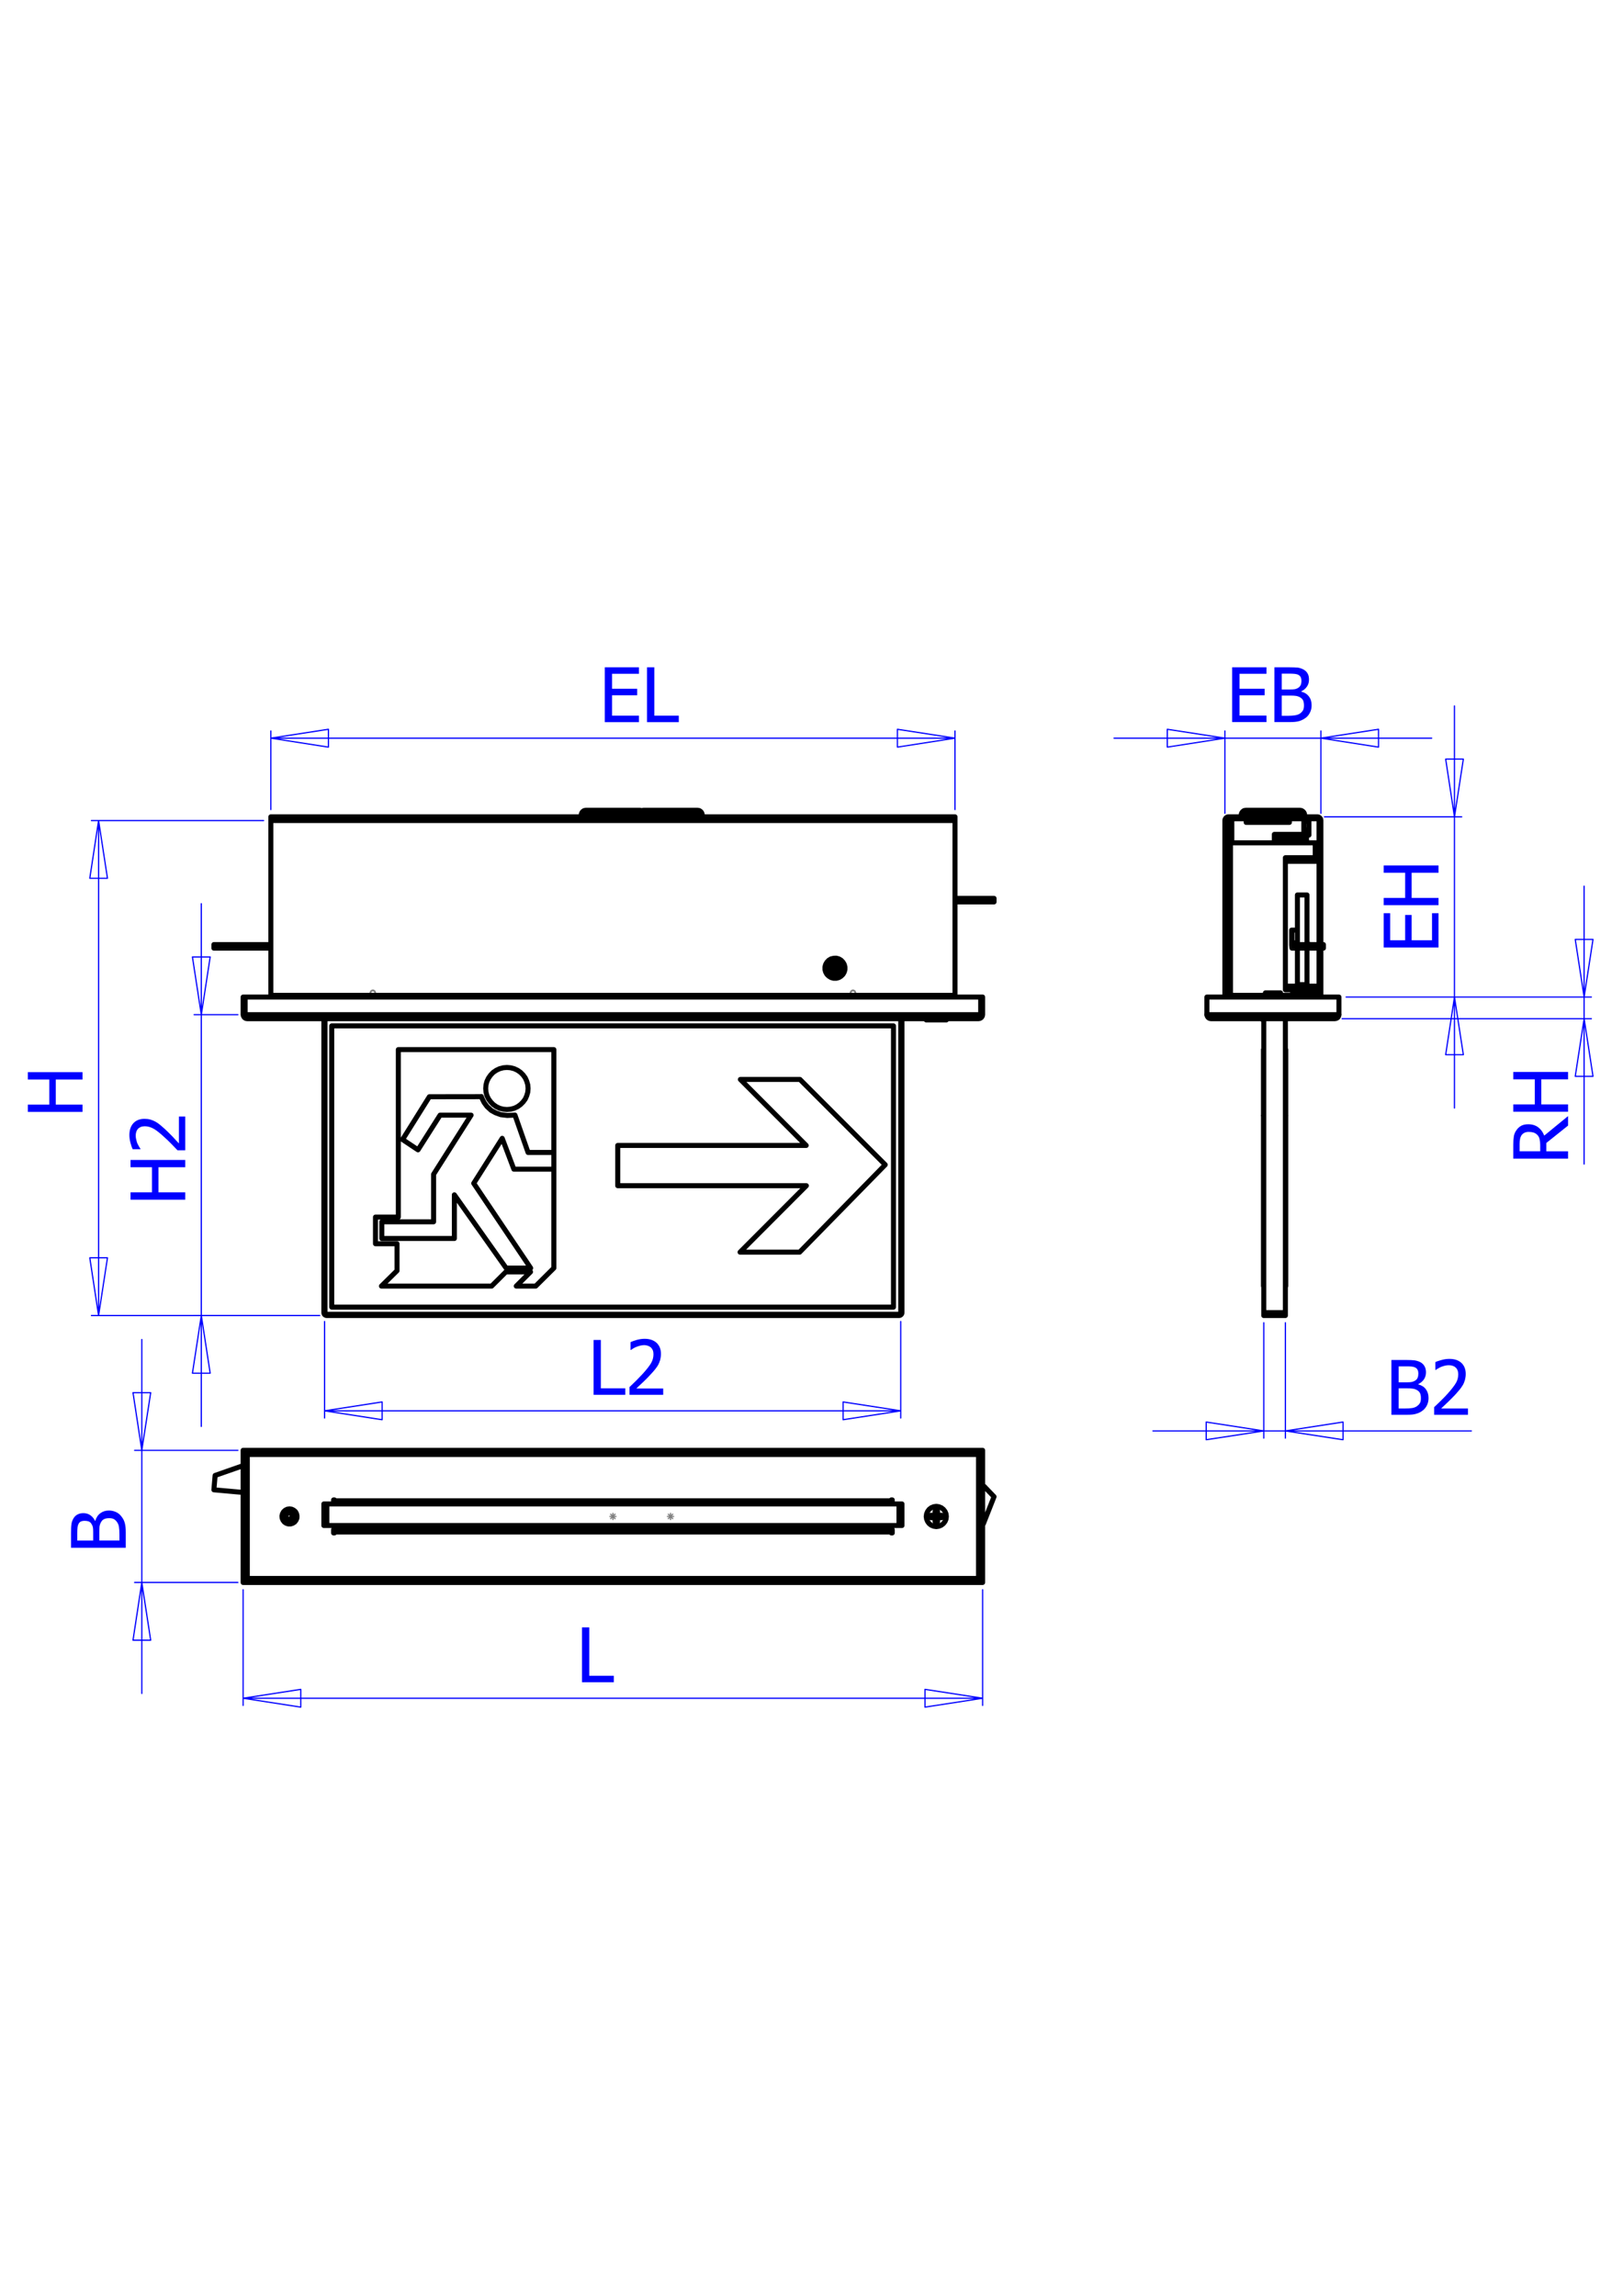 <?xml version="1.0" encoding="utf-8"?>
<!-- Generator: Adobe Illustrator 15.1.0, SVG Export Plug-In . SVG Version: 6.00 Build 0)  -->
<!DOCTYPE svg PUBLIC "-//W3C//DTD SVG 1.0//EN" "http://www.w3.org/TR/2001/REC-SVG-20010904/DTD/svg10.dtd">
<svg version="1.0"
	 id="svg2" xmlns:x="http://ns.adobe.com/Extensibility/1.0/" xmlns:i="http://ns.adobe.com/AdobeIllustrator/10.0/" xmlns:graph="http://ns.adobe.com/Graphs/1.0/" xmlns:dc="http://purl.org/dc/elements/1.1/" xmlns:cc="http://creativecommons.org/ns#" xmlns:rdf="http://www.w3.org/1999/02/22-rdf-syntax-ns#" xmlns:svg="http://www.w3.org/2000/svg"
	 xmlns="http://www.w3.org/2000/svg" xmlns:xlink="http://www.w3.org/1999/xlink" xmlns:a="http://ns.adobe.com/AdobeSVGViewerExtensions/3.0/"
	 x="0px" y="0px" width="595.275px" height="841.891px" viewBox="0 0 595.275 841.891" enable-background="new 0 0 595.275 841.891"
	 xml:space="preserve">
<g>
	<polygon fill="#0000FF" points="234.356,264.822 221.816,264.822 221.816,244.7 234.356,244.7 234.356,247.081 224.477,247.081 
		224.477,252.578 233.705,252.578 233.705,254.959 224.477,254.959 224.477,262.441 234.356,262.441 	"/>
	<polygon fill="#0000FF" points="248.962,262.441 248.962,264.822 237.3,264.822 237.3,244.7 239.989,244.7 239.989,262.441 	"/>
	<polygon fill="#0000FF" points="10.203,393.174 30.272,393.174 30.272,395.866 20.45,395.866 20.45,405.076 30.272,405.076 
		30.272,407.74 10.203,407.74 10.203,405.076 18.072,405.076 18.072,395.866 10.203,395.866 	"/>
	<polygon fill="#0000FF" points="47.878,425.368 67.947,425.368 67.947,428.031 58.125,428.031 58.125,437.242 67.947,437.242 
		67.947,439.934 47.878,439.934 47.878,437.242 55.747,437.242 55.747,428.031 47.878,428.031 	"/>
	<path fill="#0000FF" d="M67.947,409.441v12.385h-2.831c-0.849-0.879-1.67-1.729-2.435-2.523c-0.764-0.793-1.585-1.559-2.434-2.324
		c-1.642-1.53-3-2.579-3.991-3.118c-1.047-0.567-2.066-0.85-3.142-0.85c-0.566,0-1.075,0.085-1.5,0.255
		c-0.424,0.199-0.764,0.425-1.047,0.708c-0.255,0.34-0.481,0.708-0.594,1.134c-0.142,0.397-0.198,0.85-0.198,1.332
		s0.057,0.992,0.198,1.445c0.085,0.51,0.255,0.992,0.424,1.445c0.17,0.369,0.368,0.737,0.566,1.077
		c0.198,0.368,0.396,0.624,0.566,0.878v0.142H48.67c-0.283-0.567-0.566-1.332-0.821-2.352c-0.255-0.992-0.396-1.927-0.396-2.806
		c0-1.899,0.51-3.344,1.472-4.393c1.019-1.077,2.349-1.587,4.048-1.587c0.792,0,1.5,0.085,2.151,0.255
		c0.68,0.199,1.302,0.454,1.868,0.766c0.566,0.312,1.161,0.708,1.727,1.19c0.594,0.482,1.132,0.992,1.698,1.474
		c0.934,0.851,1.868,1.814,2.887,2.834c0.962,1.077,1.727,1.871,2.321,2.494v-9.862H67.947L67.947,409.441z"/>
	<polygon fill="#0000FF" points="229.346,509.113 229.346,511.493 217.712,511.493 217.712,491.372 220.373,491.372 
		220.373,509.113 	"/>
	<path fill="#0000FF" d="M243.244,511.493h-12.37v-2.834c0.877-0.878,1.727-1.672,2.519-2.438c0.792-0.793,1.557-1.587,2.321-2.408
		c1.528-1.7,2.576-3.032,3.142-4.053c0.566-1.021,0.821-2.069,0.821-3.146c0-0.567-0.085-1.049-0.254-1.474
		c-0.17-0.397-0.425-0.766-0.736-1.049c-0.311-0.255-0.679-0.482-1.104-0.596c-0.396-0.142-0.85-0.227-1.331-0.227
		c-0.481,0-0.962,0.085-1.472,0.198c-0.481,0.113-0.962,0.284-1.387,0.454c-0.396,0.142-0.764,0.34-1.104,0.538
		c-0.339,0.255-0.651,0.396-0.849,0.566h-0.17v-2.862c0.566-0.255,1.359-0.538,2.321-0.821c1.019-0.255,1.925-0.396,2.831-0.396
		c1.868,0,3.34,0.51,4.416,1.502c1.047,0.991,1.585,2.323,1.585,4.053c0,0.765-0.113,1.502-0.283,2.182
		c-0.198,0.652-0.425,1.247-0.736,1.842c-0.34,0.567-0.736,1.162-1.217,1.729c-0.481,0.566-0.962,1.161-1.5,1.7
		c-0.821,0.936-1.783,1.87-2.802,2.862c-1.047,0.964-1.896,1.757-2.491,2.353h9.851V511.493L243.244,511.493z"/>
	<polygon fill="#0000FF" points="464.51,264.793 451.914,264.793 451.914,244.7 464.51,244.7 464.51,247.081 454.631,247.081 
		454.631,252.578 463.83,252.578 463.83,254.959 454.631,254.959 454.631,262.412 464.51,262.412 	"/>
	<path fill="#0000FF" d="M481.068,258.615c0,1.02-0.198,1.899-0.595,2.664c-0.367,0.765-0.849,1.389-1.5,1.898
		c-0.764,0.567-1.585,0.992-2.434,1.247c-0.878,0.255-1.981,0.369-3.341,0.369h-5.774V244.7h5.351c1.415,0,2.49,0.057,3.227,0.113
		c0.707,0.113,1.387,0.34,2.038,0.68c0.735,0.397,1.245,0.878,1.585,1.53c0.34,0.595,0.481,1.332,0.481,2.182
		c0,0.964-0.227,1.814-0.736,2.551s-1.188,1.332-2.095,1.757v0.113c1.218,0.312,2.151,0.907,2.803,1.785
		C480.729,256.234,481.068,257.34,481.068,258.615L481.068,258.615z M477.332,249.603c0-0.482-0.085-0.878-0.255-1.247
		c-0.17-0.34-0.424-0.624-0.764-0.822c-0.425-0.255-0.935-0.368-1.444-0.425c-0.537-0.057-1.245-0.085-2.207-0.085h-2.548v5.81
		h3.028c0.85,0,1.444-0.028,1.84-0.113c0.396-0.085,0.793-0.255,1.218-0.51c0.396-0.284,0.679-0.624,0.877-1.049
		C477.247,250.737,477.332,250.255,477.332,249.603L477.332,249.603z M478.267,258.7c0-0.737-0.113-1.36-0.312-1.842
		c-0.227-0.481-0.68-0.907-1.302-1.247c-0.425-0.199-0.906-0.369-1.388-0.425c-0.509-0.085-1.188-0.113-2.123-0.113h-3.028v7.425
		h2.151c1.188,0,2.095-0.085,2.773-0.199c0.651-0.113,1.274-0.312,1.783-0.652c0.481-0.368,0.85-0.765,1.104-1.19
		C478.153,260.004,478.267,259.408,478.267,258.7L478.267,258.7z"/>
	<polygon fill="#0000FF" points="527.604,334.878 527.604,347.461 507.506,347.461 507.506,334.878 509.884,334.878 
		509.884,344.797 515.375,344.797 515.375,335.53 517.753,335.53 517.753,344.797 525.226,344.797 525.226,334.878 	"/>
	<polygon fill="#0000FF" points="507.506,317.364 527.604,317.364 527.604,320.056 517.753,320.056 517.753,329.267 
		527.604,329.267 527.604,331.93 507.506,331.93 507.506,329.267 515.375,329.267 515.375,320.056 507.506,320.056 	"/>
	<path fill="#0000FF" d="M575.128,409.271v3.486l-7.981,6.376v3.06h7.981v2.693h-20.097v-5.215c0-1.134,0.085-2.126,0.198-2.891
		c0.113-0.793,0.396-1.53,0.877-2.21c0.453-0.708,1.048-1.275,1.756-1.7c0.707-0.397,1.585-0.595,2.632-0.595
		c1.472,0,2.689,0.369,3.708,1.134c0.963,0.737,1.698,1.757,2.18,3.032L575.128,409.271L575.128,409.271z M560.721,415.08
		c-0.595,0-1.132,0.085-1.585,0.312c-0.425,0.199-0.793,0.51-1.104,0.936c-0.227,0.368-0.425,0.822-0.51,1.332
		c-0.113,0.51-0.17,1.133-0.17,1.87v2.664h7.558v-2.352c0-0.793-0.085-1.474-0.227-2.069c-0.113-0.624-0.396-1.134-0.793-1.559
		c-0.396-0.397-0.82-0.708-1.358-0.879C561.994,415.165,561.4,415.08,560.721,415.08L560.721,415.08z"/>
	<polygon fill="#0000FF" points="555.031,393.089 575.128,393.089 575.128,395.809 565.307,395.809 565.307,404.991 
		575.128,404.991 575.128,407.683 555.031,407.683 555.031,404.991 562.929,404.991 562.929,395.809 555.031,395.809 	"/>
	<path fill="#0000FF" d="M523.952,512.655c0,1.021-0.198,1.87-0.566,2.636c-0.368,0.765-0.878,1.417-1.528,1.927
		c-0.736,0.567-1.558,0.992-2.435,1.219c-0.85,0.283-1.981,0.368-3.34,0.368h-5.746v-20.093h5.293c1.472,0,2.52,0.057,3.227,0.142
		c0.708,0.113,1.415,0.312,2.066,0.652c0.736,0.396,1.245,0.906,1.585,1.559c0.34,0.595,0.51,1.332,0.51,2.182
		c0,0.964-0.255,1.786-0.736,2.551c-0.509,0.737-1.188,1.332-2.095,1.757v0.114c1.189,0.312,2.123,0.878,2.774,1.757
		C523.612,510.302,523.952,511.351,523.952,512.655L523.952,512.655z M520.216,503.643c0-0.482-0.086-0.907-0.255-1.247
		c-0.142-0.34-0.396-0.624-0.765-0.851c-0.425-0.227-0.906-0.368-1.443-0.425c-0.538-0.057-1.274-0.057-2.18-0.057h-2.576v5.838
		h3.029c0.849,0,1.472-0.057,1.868-0.142c0.396-0.113,0.792-0.255,1.217-0.539c0.396-0.255,0.68-0.595,0.85-1.02
		C520.13,504.776,520.216,504.266,520.216,503.643L520.216,503.643z M521.149,512.74c0-0.736-0.085-1.36-0.312-1.842
		c-0.227-0.482-0.651-0.907-1.302-1.247c-0.425-0.227-0.878-0.368-1.387-0.425c-0.51-0.085-1.218-0.113-2.123-0.113h-3.029v7.396
		h2.18c1.16,0,2.066-0.057,2.774-0.17c0.65-0.113,1.245-0.313,1.755-0.681s0.877-0.765,1.104-1.19
		C521.064,514.044,521.149,513.449,521.149,512.74L521.149,512.74z"/>
	<path fill="#0000FF" d="M538.416,518.804h-12.398v-2.806c0.906-0.85,1.755-1.644,2.548-2.437c0.793-0.766,1.557-1.559,2.321-2.409
		c1.528-1.7,2.548-3.032,3.142-4.053c0.566-0.992,0.821-2.068,0.821-3.146c0-0.539-0.085-1.021-0.255-1.445
		c-0.17-0.453-0.425-0.794-0.736-1.049c-0.312-0.312-0.679-0.481-1.104-0.623c-0.396-0.142-0.85-0.199-1.33-0.199
		c-0.481,0-0.963,0.029-1.473,0.171c-0.48,0.142-0.962,0.255-1.415,0.453c-0.368,0.17-0.736,0.34-1.075,0.566
		c-0.368,0.198-0.651,0.397-0.85,0.539h-0.17v-2.862c0.566-0.284,1.358-0.539,2.321-0.794c1.019-0.283,1.925-0.396,2.83-0.396
		c1.868,0,3.341,0.481,4.416,1.474c1.048,0.992,1.585,2.353,1.585,4.024c0,0.793-0.113,1.53-0.283,2.21
		c-0.197,0.652-0.424,1.275-0.735,1.814c-0.368,0.623-0.765,1.189-1.218,1.757c-0.48,0.566-0.962,1.134-1.5,1.729
		c-0.82,0.879-1.783,1.842-2.802,2.834c-1.048,0.992-1.896,1.785-2.491,2.353h9.851V518.804L538.416,518.804z"/>
	<path fill="#0000FF" d="M39.952,553.918c0.991,0,1.896,0.228,2.661,0.596c0.764,0.368,1.415,0.879,1.868,1.53
		c0.623,0.737,1.047,1.559,1.273,2.409c0.255,0.878,0.368,1.983,0.368,3.344v5.781H26.054v-5.356c0-1.417,0.028-2.465,0.142-3.202
		c0.057-0.708,0.312-1.389,0.651-2.04c0.396-0.737,0.906-1.247,1.529-1.587c0.623-0.341,1.358-0.511,2.208-0.511
		c0.934,0,1.783,0.227,2.52,0.737c0.736,0.51,1.33,1.19,1.755,2.097h0.085c0.368-1.19,0.934-2.125,1.812-2.777
		C37.603,554.287,38.679,553.918,39.952,553.918L39.952,553.918z M30.979,557.687c-0.481,0-0.906,0.085-1.246,0.227
		c-0.368,0.17-0.651,0.426-0.849,0.766c-0.255,0.453-0.396,0.936-0.453,1.474c-0.057,0.51-0.085,1.247-0.085,2.182v2.579h5.831
		v-3.061c0-0.85-0.028-1.445-0.113-1.842s-0.255-0.794-0.538-1.219c-0.227-0.396-0.566-0.681-0.991-0.879
		C32.112,557.772,31.574,557.687,30.979,557.687L30.979,557.687z M40.065,556.723c-0.764,0-1.387,0.114-1.868,0.341
		c-0.509,0.198-0.906,0.651-1.245,1.304c-0.227,0.425-0.368,0.878-0.453,1.389c-0.028,0.481-0.057,1.189-0.057,2.097v3.061h7.359
		v-2.182c0-1.162-0.057-2.098-0.17-2.777c-0.084-0.652-0.339-1.275-0.679-1.757c-0.339-0.511-0.736-0.879-1.189-1.134
		C41.339,556.838,40.773,556.723,40.065,556.723L40.065,556.723z"/>
	<polygon fill="#0000FF" points="225.128,614.51 225.128,616.889 213.466,616.889 213.466,596.768 216.127,596.768 216.127,614.51 	
		"/>
	<path fill="none" stroke="#808080" stroke-width="0.453" stroke-miterlimit="282" d="M244.999,555.136l1.868,1.899
		 M244.999,557.036l1.868-1.899 M245.933,557.432v-2.664 M247.263,556.1h-2.661 M223.854,555.136l1.868,1.899 M223.854,557.036
		l1.868-1.899 M224.817,557.432v-2.664 M226.119,556.1h-2.633"/>
	<path fill="none" stroke="#808080" stroke-width="0.652" stroke-miterlimit="282" d="M137.579,363.842l-0.085-0.227l-0.142-0.142
		l-0.169-0.142l-0.198-0.113l-0.227-0.028l-0.198,0.028l-0.226,0.085l-0.17,0.142l-0.142,0.142l-0.113,0.227l-0.028,0.198v0.227
		l0.057,0.199l0.142,0.198l0.142,0.142l0.198,0.113l0.198,0.057h0.227l0.198-0.057l0.198-0.113l0.169-0.142l0.113-0.17l0.085-0.198
		v-0.227L137.579,363.842L137.579,363.842z M312.026,363.842l0.085-0.227l0.142-0.142l0.17-0.142l0.198-0.113l0.227-0.028
		l0.198,0.028l0.198,0.085l0.198,0.142l0.142,0.142l0.085,0.227l0.057,0.198v0.227l-0.085,0.199l-0.113,0.198l-0.142,0.142
		l-0.198,0.113l-0.198,0.057h-0.227l-0.227-0.057l-0.198-0.113l-0.142-0.142l-0.142-0.17l-0.057-0.198l-0.028-0.227L312.026,363.842
		L312.026,363.842z"/>
	
		<path fill="none" stroke="#0000FF" stroke-width="0.453" stroke-linecap="round" stroke-linejoin="round" stroke-miterlimit="282" d="
		M119.039,484.598v35.396 M330.369,484.598v35.396 M119.039,517.359h211.331 M119.039,517.359l21.116-3.259 M140.154,514.1v6.519
		 M140.154,520.619l-21.116-3.26 M330.369,517.359l-21.145,3.26 M309.225,520.619V514.1 M309.225,514.1l21.145,3.259"/>
	
		<path fill="none" stroke="#0000FF" stroke-width="0.453" stroke-linecap="round" stroke-linejoin="round" stroke-miterlimit="282" d="
		M89.176,582.967v42.425 M360.401,582.967v42.425 M89.176,622.757h271.226 M89.176,622.757l21.145-3.26 M110.32,619.497v6.519
		 M110.32,626.015l-21.145-3.259 M360.401,622.757l-21.145,3.259 M339.257,626.015v-6.519 M339.257,619.497l21.145,3.26"/>
	
		<path fill="none" stroke="#0000FF" stroke-width="0.453" stroke-linecap="round" stroke-linejoin="round" stroke-miterlimit="282" d="
		M87.251,372.089H71.202 M117.227,482.416H71.202 M73.834,372.089v-40.696 M73.834,372.089v110.327 M73.834,482.416v40.668
		 M73.834,372.089l-3.255-21.17 M70.579,350.919h6.51 M77.089,350.919l-3.255,21.17 M73.834,482.416l3.255,21.143 M77.089,503.558
		h-6.51 M70.579,503.558l3.255-21.143"/>
	
		<path fill="none" stroke="#0000FF" stroke-width="0.453" stroke-linecap="round" stroke-linejoin="round" stroke-miterlimit="282" d="
		M96.677,300.898h-63.15 M117.227,482.416h-83.7 M36.159,300.898v181.518 M36.159,300.898l3.255,21.17 M39.415,322.068h-6.482
		 M32.933,322.068l3.227-21.17 M36.159,482.416l-3.227-21.17 M32.933,461.246h6.482 M39.415,461.246l-3.255,21.17 M485.768,299.538
		h50.355 M493.721,365.627h42.402 M533.462,299.538V258.87 M533.462,299.538v66.089 M533.462,365.627v40.696 M533.462,299.538
		l-3.227-21.17 M530.235,278.368h6.482 M536.718,278.368l-3.256,21.17 M533.462,365.627l3.256,21.142 M536.718,386.769h-6.482
		 M530.235,386.769l3.227-21.142 M493.721,365.627h89.956 M492.249,373.562h91.428 M581.016,365.627v-40.668 M581.016,365.627v7.936
		 M581.016,373.562v53.308 M581.016,365.627l-3.255-21.142 M577.761,344.485h6.511 M584.271,344.485l-3.256,21.142 M581.016,373.562
		l3.256,21.142 M584.271,394.704h-6.511 M577.761,394.704l3.255-21.142 M87.251,531.842H49.378 M87.251,580.302H49.378
		 M52.011,531.842v-40.64 M52.011,531.842v48.461 M52.011,580.302v40.696 M52.011,531.842L48.784,510.7 M48.784,510.7h6.482
		 M55.266,510.7l-3.255,21.142 M52.011,580.302l3.255,21.17 M55.266,601.472h-6.482 M48.784,601.472l3.227-21.17"/>
	
		<path fill="none" stroke="#0000FF" stroke-width="0.453" stroke-linecap="round" stroke-linejoin="round" stroke-miterlimit="282" d="
		M99.338,296.874v-28.822 M350.268,296.874v-28.822 M99.338,270.688h250.93 M99.338,270.688l21.116-3.259 M120.454,267.428v6.547
		 M120.454,273.975l-21.116-3.288 M350.268,270.688l-21.116,3.288 M329.151,273.975v-6.547 M329.151,267.428l21.116,3.259
		 M449.253,298.262v-30.21 M484.465,298.262v-30.21 M449.253,270.688h-40.647 M449.253,270.688h35.212 M484.465,270.688h40.647
		 M449.253,270.688l-21.116,3.288 M428.137,273.975v-6.547 M428.137,267.428l21.116,3.259 M484.465,270.688l21.145-3.259
		 M505.609,267.428v6.547 M505.609,273.975l-21.145-3.288"/>
	
		<path fill="none" stroke="#0000FF" stroke-width="0.453" stroke-linecap="round" stroke-linejoin="round" stroke-miterlimit="282" d="
		M463.519,485.052v42.313 M471.444,485.052v42.313 M463.519,524.728h-40.646 M463.519,524.728h7.926 M471.444,524.728h68.217
		 M463.519,524.728l-21.115,3.23 M442.403,527.959v-6.49 M442.403,521.469l21.115,3.26 M471.444,524.728l21.145-3.26
		 M492.589,521.469v6.49 M492.589,527.959l-21.145-3.23"/>
	
		<path fill="none" stroke="#000000" stroke-width="1.842" stroke-linecap="round" stroke-linejoin="round" stroke-miterlimit="282" d="
		M347.098,374.015v-0.453 M339.71,373.562v0.453 M257.566,299.538v-0.652 M257.566,298.886l-0.028-0.34l-0.113-0.312l-0.142-0.312
		l-0.227-0.283l-0.283-0.199l-0.283-0.198l-0.368-0.057l-0.34-0.057 M236.054,297.129l-0.339,0.057l-0.312,0.057l-0.028,0.028
		 M235.375,297.271l-0.028-0.028l-0.34-0.057l-0.339-0.057 M214.938,297.129l-0.368,0.057l-0.312,0.057l-0.311,0.198l-0.255,0.199
		l-0.227,0.283l-0.142,0.312l-0.113,0.312l-0.057,0.34 M213.155,298.886v0.652 M306.055,355.793v0.028l0.057,0.114l0.028,0.028
		 M305.687,355.793l0.057,0.028l0.057,0.029l0.057,0.028l0.057,0.028l0.028,0.028h0.057l0.057,0.028h0.085 M305.687,355.793
		l0.028-0.028l0.142-0.057h0.028 M305.885,355.708h0.028l0.028,0.028l0,0v0.028h0.028h0.028h0.028l0.028,0.028 M306.79,354.347
		l-0.057-0.028l-0.028-0.028l-0.057-0.028l-0.057-0.028l-0.057-0.028l-0.057-0.028h-0.057l-0.057-0.028 M306.79,354.347h-0.028
		l-0.113,0.057h-0.028 M306.62,354.404L306.62,354.404h-0.028l-0.028-0.028h-0.028h-0.028l-0.028-0.028h-0.028h-0.028
		 M306.422,354.347v-0.028l-0.057-0.142v-0.028 M307.866,353.894l0.339,0.85 M306.79,354.347l1.076-0.453 M305.092,353.441
		l0.85-0.34 M305.545,354.518l-0.453-1.077 M305.545,354.518l-0.028,0.028l-0.057,0.057l-0.028,0.057l-0.028,0.057v0.057
		l-0.028,0.028v0.085l-0.028,0.057 M304.3,355.396l1.047-0.454 M304.639,356.218l-0.339-0.822 M305.687,355.793l-1.048,0.425
		 M307.413,356.672l-0.85,0.368 M306.96,355.594l0.057-0.028l0.028-0.057l0.028-0.057l0.028-0.057v-0.057l0.028-0.057v-0.057v-0.028
		 M308.205,354.744l-1.075,0.454 M306.563,357.04l-0.424-1.077 M306.96,355.594l0.453,1.077 M305.941,353.101l0.424,1.048
		 M309.649,353.639l-0.481-0.822l-0.68-0.708l-0.82-0.482l-0.935-0.255l-0.962,0.028l-0.963,0.227l-0.82,0.482l-0.68,0.708
		l-0.481,0.822l-0.255,0.936v0.992l0.255,0.907l0.481,0.851l0.68,0.652l0.849,0.51l0.935,0.255h0.962l0.935-0.255l0.82-0.51
		l0.68-0.652l0.481-0.851l0.255-0.907v-0.992L309.649,353.639L309.649,353.639z M306.903,355.453v-0.028l0.028-0.028v-0.028v-0.028
		l0.028-0.028v-0.028v-0.028h0.028 M306.988,355.255v-0.028l0.142-0.028l0,0 M306.96,355.594v-0.028l-0.057-0.113l0,0
		 M306.988,355.651l-0.849,0.34 M306.847,354.319l0.34,0.851 M305.517,354.461l0.82-0.34 M305.602,354.688l-0.028,0.028v0.028
		l-0.028,0.028l0,0v0.028l0,0v0.028v0.028 M305.545,354.518L305.545,354.518l0.028,0.142l0.028,0.028 M305.545,354.858h-0.028
		l-0.142,0.057l-0.028,0.028 M305.63,355.793l-0.34-0.822 M306.422,354.347l-0.085-0.028h-0.141l-0.113,0.028l-0.142,0.028
		l-0.085,0.028l-0.113,0.085l-0.085,0.085l-0.057,0.113 M306.988,355.255v-0.113v-0.142v-0.113l-0.057-0.113l-0.057-0.113
		l-0.085-0.085l-0.057-0.113l-0.113-0.057 M305.545,354.858l-0.028,0.142v0.114v0.113l0.028,0.113l0.057,0.113l0.085,0.113
		l0.085,0.057l0.113,0.085 M306.055,355.793l0.113,0.028h0.141l0.113-0.028l0.113-0.028l0.113-0.085l0.085-0.057l0.085-0.085
		l0.085-0.085 M343.418,374.015h-0.963h-0.905h-0.765h-0.565h-0.368h-0.142 M347.098,374.015h-0.113h-0.368h-0.594h-0.765h-0.906
		h-0.934 M364.591,330.74v-1.304 M364.591,330.74h-3.651 M360.939,330.74v-1.304 M364.591,329.437h-3.651 M360.939,329.437h-10.672
		 M360.939,330.74h-10.672 M88.95,347.688v-1.304 M88.95,347.688H78.901 M78.901,347.688v-1.304 M88.95,346.384H78.901
		 M99.338,347.688H88.95 M99.338,346.384H88.95 M78.448,347.688v-1.304 M78.901,347.688h-0.453 M78.901,346.384h-0.453
		 M245.933,297.129h1.528h1.5h1.443h1.331h1.188h0.991h0.821h0.566h0.396h0.085 M236.054,297.129h0.142h0.34h0.594h0.792h1.047
		h1.161h1.33h1.416h1.5h1.557 M224.817,297.129h1.528h1.5h1.415h1.331h1.189h0.991h0.821h0.594h0.368h0.113 M214.938,297.129h0.113
		h0.34h0.623h0.793h1.019h1.161h1.331h1.415h1.529h1.557 M89.827,372.089h-0.651 M90.138,372.712l-0.198-0.17l-0.113-0.396v-0.057
		 M90.705,373.562l-0.538-0.085l-0.509-0.312l-0.34-0.51l-0.142-0.566 M89.176,372.089v-6.462 M89.176,365.627h0.651
		 M89.827,372.089v-6.462 M89.912,372.089h269.781 M358.901,373.562l0.17-0.085l0.197-0.255l0.17-0.425l0.198-0.51l0.057-0.198
		 M358.901,373.562H90.705 M89.912,372.089l0.198,0.538l0.198,0.51l0.198,0.312l0.198,0.113 M89.912,365.627h269.781
		 M359.693,372.089v-6.462 M89.912,372.089v-6.462 M360.401,365.627h-0.623 M360.401,372.089v-6.462 M359.778,372.089h0.623
		 M359.778,372.089v-6.462 M360.401,372.089l-0.113,0.538l-0.34,0.51l-0.481,0.312l-0.565,0.113 M359.778,372.089l-0.057,0.312
		l-0.198,0.284l-0.057,0.057 M350.268,365.627L350.268,365.627v-0.057v-0.057v-0.085v-0.085v-0.113v-0.113v-0.113 M99.338,365.004
		v0.113v0.113v0.113v0.085v0.085v0.057v0.057l0,0 M350.268,365.004H99.338 M99.338,300.898v64.105 M99.338,300.898h250.93
		 M350.268,365.004v-64.105 M303.479,355.056l0.113,0.822l0.368,0.737l0.565,0.595l0.708,0.425l0.793,0.198l0.82-0.057l0.793-0.312
		l0.65-0.51l0.453-0.68l0.255-0.793v-0.822l-0.255-0.793l-0.453-0.68l-0.65-0.539l-0.793-0.283l-0.82-0.057l-0.793,0.17
		l-0.708,0.396l-0.565,0.624l-0.368,0.737L303.479,355.056L303.479,355.056z M350.268,299.538v0.028v0.057v0.142v0.17v0.198v0.255
		v0.255v0.255 M99.338,300.898v-0.255v-0.255v-0.255v-0.198v-0.17v-0.142v-0.057v-0.028 M99.338,299.538h250.93 M189.35,471.619
		h7.133 M194.586,466.404l-5.236,5.215 M185.557,466.404h9.029 M180.32,471.619l5.237-5.215 M139.9,471.619h40.42 M145.618,465.979
		l-5.718,5.64 M145.618,456.089v9.891 M137.72,456.089h7.897 M137.72,446.311v9.777 M146.099,446.311h-8.378 M146.099,384.898
		v61.413 M203.135,384.898h-57.036 M203.135,422.619v-37.721 M203.135,422.619h-9.454 M193.681,422.619l-4.812-13.717
		 M188.869,408.902l-2.802,0.142l-2.378-0.283l-1.953-0.708l-1.585-0.878l-1.557-1.445l-1.047-1.445l-0.623-1.247l-0.312-0.708
		l-0.057-0.17V402.1h-0.028l0,0l0,0l0,0l0,0h-0.028l0,0l0,0l0,0v0.057 M176.499,402.157l-19.021,0.028 M157.478,402.186l-9.822,15.7
		 M147.656,417.886l5.661,3.769 M153.317,421.655l8.095-12.725 M161.412,408.93h11.379 M172.791,408.93l-13.756,21.681
		 M159.035,430.611v17.429 M159.035,448.04h-18.993 M140.042,448.04v6.121 M140.042,454.161h26.607 M166.648,454.161v-16.012
		 M166.648,438.149l18.993,26.866 M185.642,465.015h9.001 M194.643,465.015l-20.89-31.089 M173.753,433.927l10.445-16.494
		 M184.198,417.432l4.274,11.308 M188.472,428.74h14.663 M203.135,465.015V428.74 M196.483,471.619l6.652-6.604 M193.681,399.153
		l-0.113,1.36l-0.368,1.275l-0.538,1.219l-0.792,1.077l-0.962,0.964l-1.104,0.793l-1.217,0.567l-1.33,0.34l-1.331,0.113
		l-1.358-0.113l-1.302-0.34l-1.217-0.567l-1.132-0.793l-0.934-0.964l-0.792-1.077l-0.594-1.219l-0.34-1.275l-0.113-1.36l0.113-1.36
		l0.34-1.275l0.594-1.218l0.792-1.105l0.934-0.963l1.132-0.765l1.217-0.567l1.302-0.34l1.358-0.113l1.331,0.113l1.33,0.34
		l1.217,0.567l1.104,0.765l0.962,0.963l0.792,1.105l0.538,1.218l0.368,1.275L193.681,399.153L193.681,399.153z M119.039,481.963
		v-108.4 M330.369,373.562v108.4 M330.369,481.963H119.039 M121.671,479.327h206.037 M327.708,479.327V376.198 M327.708,376.198
		H121.671 M121.671,376.198v103.129 M203.135,422.619v6.121 M324.68,427.125l-31.391,32.053 M293.402,395.838l31.278,31.287
		 M271.55,395.838h21.852 M295.694,420.04l-24.145-24.202 M226.572,420.04h69.123 M226.572,434.804V420.04 M295.751,434.804h-69.179
		 M271.437,459.177l24.314-24.373 M293.289,459.177h-21.852 M118.784,481.34V373.562 M119.208,481.34V373.562 M119.208,481.34
		h-0.425 M119.888,482.416h209.83 M119.888,481.963v0.453 M119.888,481.963h209.83 M329.718,481.963v0.453 M329.718,482.416
		l0.227-0.028l0.198-0.057l0.198-0.113l0.142-0.113l0.142-0.17l0.113-0.198l0.057-0.198l0.028-0.198 M329.718,481.963h0.142
		l0.113-0.057l0.113-0.057l0.085-0.085l0.085-0.085l0.085-0.113l0.028-0.113v-0.113 M330.369,481.34h0.453 M118.784,481.34
		l0.028,0.198l0.057,0.198l0.085,0.198l0.142,0.17l0.17,0.113l0.198,0.113l0.198,0.057l0.227,0.028 M119.208,481.34l0.028,0.113
		l0.028,0.113l0.057,0.113l0.084,0.085l0.113,0.085l0.085,0.057l0.142,0.057h0.142 M330.369,373.562V481.34 M330.822,373.562V481.34
		 M245.933,298.886h-1.67h-1.613h-1.557h-1.444h-1.358h-1.161h-0.991h-0.764 M257.566,298.886h-0.113h-0.368h-0.594h-0.793h-0.962
		h-1.188h-1.331h-1.443h-1.557h-1.642h-1.642 M224.817,298.886h-1.67h-1.613h-1.557h-1.472h-1.331h-1.161h-1.019h-0.792h-0.566
		h-0.34h-0.142 M235.375,298.886h-0.792h-0.991h-1.189h-1.302h-1.472h-1.557h-1.642h-1.613"/>
	
		<path fill="none" stroke="#000000" stroke-width="1.842" stroke-linecap="round" stroke-linejoin="round" stroke-miterlimit="282" d="
		M89.912,372.089L89.912,372.089L89.912,372.089z M359.693,372.089L359.693,372.089L359.693,372.089z"/>
	
		<path fill="none" stroke="#000000" stroke-width="1.842" stroke-linecap="round" stroke-linejoin="round" stroke-miterlimit="282" d="
		M463.18,373.562v0.453 M481.295,363.445v-0.453 M473.907,362.991v0.453 M480.615,362.283l-1.245-1.219 M475.86,361.064
		l-1.245,1.219 M479.37,361.064v-13.376 M479.37,346.384V328.19 M475.86,328.19v18.194 M475.86,347.688v13.376 M478.493,299.538
		v-0.652 M455.226,298.886v0.652 M478.493,298.886l-0.028-0.34l-0.085-0.312l-0.17-0.312l-0.227-0.283l-0.283-0.199l-0.283-0.198
		l-0.34-0.057l-0.34-0.057 M457.009,297.129l-0.34,0.057l-0.368,0.057l-0.283,0.198l-0.254,0.199l-0.227,0.283l-0.17,0.312
		l-0.085,0.312l-0.057,0.34 M464.113,364.096v1.53 M469.661,365.627v-1.53 M463.349,409.072h0.057 M471.586,409.072h0.028
		 M463.519,374.015h-0.226h-0.113 M481.918,347.688v-1.304 M481.918,347.688h-5.265 M476.653,347.688v-1.304 M481.918,346.384
		h-5.265 M473.936,346.384v1.304 M476.653,346.384h-2.718 M476.653,347.688h-2.718 M485.399,347.688v-1.304 M485.399,346.384h-3.481
		 M485.399,347.688h-3.481 M473.737,345.732v0.397v0.368l0.028,0.34l0.028,0.283l0.028,0.227l0.028,0.199l0.028,0.142h0.057
		 M473.851,345.732h-0.113 M473.851,345.732v0.113l0.028,0.142v0.114v0.085v0.085l0.028,0.057v0.057h0.028 M481.153,346.384h-0.396
		l-0.367-0.057l-0.368-0.057l-0.312-0.085l-0.255-0.085l-0.085-0.057 M473.737,341.085h0.113 M473.851,341.085v4.647
		 M473.737,341.085v4.647 M475.86,341.085h-2.01 M481.295,363.445h-0.085h-0.396h-0.594h-0.765h-0.878h-0.962h-0.962h-0.906h-0.765
		h-0.565h-0.368h-0.142 M479.37,361.064h-0.142h-0.312h-0.509h-0.651h-0.623h-0.594h-0.425h-0.227h-0.028 M479.37,328.19h-0.142
		h-0.312h-0.509h-0.651h-0.623h-0.594h-0.425h-0.227h-0.028 M457.009,297.129L457.009,297.129h0.113h0.34h0.622h0.793h0.99h1.189
		h1.33h1.415h1.528h1.558h1.528h1.5h1.415h1.331h1.188h1.019h0.793h0.595h0.367h0.113l0,0 M478.295,309.06v-2.806 M479.2,306.226
		v2.834 M463.462,300.246v1.332 M463.462,301.578h-0.028h-0.085h-0.169h-0.17h-0.255h-0.227h-0.227h-0.227 M462.075,301.578v-1.332
		 M466.576,301.578v-1.332 M467.935,300.246v1.332 M467.935,301.578h-0.198h-0.255h-0.227h-0.226h-0.198h-0.17h-0.085l0,0
		 M458.339,300.246v1.332 M462.075,301.578h-3.736 M471.699,301.578v-1.332 M471.699,301.578h-3.765 M457.971,301.578v-1.332
		 M458.339,301.578h-0.085h-0.057h-0.085h-0.057h-0.028h-0.028h-0.028l0,0 M472.067,300.246v1.332 M472.067,301.578L472.067,301.578
		h-0.028h-0.028h-0.057h-0.057h-0.057h-0.085h-0.057 M466.576,301.578h-0.142h-0.312h-0.51h-0.622h-0.566h-0.51h-0.34h-0.113
		 M457.065,301.578v-1.332 M457.971,301.578h-0.028h-0.057h-0.057h-0.113h-0.141h-0.142h-0.17h-0.198 M472.916,300.246v1.332
		 M472.916,301.578h-0.141h-0.17h-0.142h-0.142h-0.113h-0.113l0,0h-0.028 M477.275,305.971v3.089 M467.396,305.971h9.879
		 M467.396,309.06v-3.089 M478.21,309.06v-8.814 M451.801,309.06v-8.814 M467.538,306.17h0.283 M467.821,306.17v2.664
		 M467.538,308.834v-2.664 M467.821,308.834h-0.283 M472.322,306.17h0.396 M472.719,306.17v2.664 M472.322,308.834v-2.664
		 M472.719,308.834h-0.396 M476.822,306.17h0.227 M477.049,306.17v2.579 M477.049,308.748h-0.227 M476.822,308.748v-2.579
		 M471.869,308.748h-3.736 M471.869,307.02h-3.736 M471.869,307.02v1.729 M468.133,308.748v-1.729 M476.54,308.748h-3.284
		 M473.256,308.748v-1.729 M476.54,307.02h-3.284 M476.54,307.02v1.729 M468.133,306.283h3.736 M471.869,306.283v0.737
		 M468.133,307.02v-0.737 M473.256,306.283h3.284 M476.54,306.283v0.737 M473.256,307.02v-0.737 M442.657,372.089l0.34,0.481
		l0.368,0.539l0.396,0.34l0.396,0.113 M491.089,372.089h-48.432 M489.589,373.562l0.339-0.085l0.368-0.312l0.396-0.51l0.396-0.566
		 M489.589,373.562h-45.431 M442.657,365.627h48.432 M491.089,372.089v-6.462 M442.657,372.089v-6.462 M444.158,373.562
		l-0.566-0.113l-0.481-0.312l-0.34-0.51l-0.113-0.538 M491.089,372.089l-0.113,0.538l-0.312,0.51l-0.51,0.312l-0.565,0.113
		 M480.078,300.246v0.708 M478.21,300.955h1.868 M480.078,304.327v0.17v0.199v0.142v0.17v0.113v0.142v0.085v0.057 M480.078,301.182
		v3.146 M480.078,306.226v-0.822 M480.078,306.226l-1.444,0.028l-0.424,0.028 M480.078,301.182v-0.029v-0.057v-0.028v-0.057v-0.028
		v-0.028l0,0l0,0 M466.888,364.096h-0.821h-0.765h-0.594h-0.425h-0.17l0,0 M469.661,364.096h-0.028h-0.198h-0.396h-0.594h-0.736
		h-0.82 M483.786,315.239h-12.342 M483.786,314.53h-12.342 M471.444,315.239v-0.708 M471.444,362.991h12.342 M471.444,362.991
		v-0.708 M471.444,362.283h12.342 M471.444,361.631v0.142v0.113v0.113v0.085v0.085v0.085v0.028l0,0 M471.444,315.862h12.342
		 M471.444,315.239L471.444,315.239v0.057v0.057v0.057v0.113v0.113v0.113v0.114 M471.444,361.631v-45.769 M449.961,365.004h1.358
		 M483.786,365.004h-1.388 M449.961,365.004v0.113v0.113v0.113v0.085v0.085v0.057v0.057l0,0 M483.786,365.627L483.786,365.627
		v-0.057v-0.057v-0.085v-0.085v-0.113v-0.113v-0.113 M482.398,309.06h0.283h0.255h0.255h0.198h0.17h0.113h0.085h0.028
		 M451.319,309.06v55.943 M482.398,309.06h-31.079 M449.961,309.06h0.028h0.085h0.112h0.17h0.198h0.227h0.283h0.255
		 M449.961,365.627v-0.142v-0.227v-0.255 M449.253,365.004h0.708 M449.791,365.627l0.085-0.142l0.085-0.227v-0.255 M448.602,365.627
		h0.142l0.113-0.057l0.113-0.057l0.113-0.085l0.085-0.085l0.028-0.113l0.028-0.113l0.028-0.113 M449.961,300.898h-0.708
		 M449.961,365.004v-64.105 M449.253,365.004v-64.105 M484.465,365.004h-0.679 M484.465,365.004l0.028,0.113l0.028,0.113
		l0.057,0.113l0.085,0.085l0.085,0.085l0.113,0.057l0.142,0.057h0.142 M483.786,365.004l0.028,0.255l0.085,0.227l0.057,0.142
		 M483.786,300.898v45.486 M483.786,347.688v17.316 M483.786,300.898h0.679 M484.465,300.898v45.486 M484.465,347.688v17.316
		 M483.135,299.538h-32.523 M483.135,300.246v-0.708 M450.611,300.246v-0.708 M483.135,300.246h-32.523 M450.611,300.246h-0.142
		l-0.113,0.057l-0.085,0.057l-0.113,0.057l-0.084,0.113l-0.085,0.113l-0.028,0.142v0.113 M450.611,299.538l-0.283,0.028
		l-0.226,0.057l-0.227,0.142l-0.227,0.17l-0.142,0.198l-0.142,0.255l-0.085,0.255l-0.028,0.255 M484.465,300.898l-0.028-0.255
		l-0.057-0.255l-0.113-0.255l-0.197-0.198l-0.17-0.17l-0.255-0.142l-0.255-0.057l-0.255-0.028 M483.786,300.898l-0.028-0.113
		l-0.028-0.142l-0.085-0.113l-0.057-0.113l-0.085-0.057l-0.142-0.057l-0.113-0.057h-0.113 M463.405,422.619h0.113 M463.405,422.619
		v-37.721 M463.405,384.898h0.113 M463.405,465.015h0.113 M463.405,465.015V428.74 M463.405,428.74h0.113 M463.405,471.619h0.113
		 M463.405,471.619v-6.604 M463.405,422.619v6.121 M471.586,446.311v9.777 M471.586,456.089h-0.142 M471.586,446.311h-0.142
		 M471.586,465.979h-0.142 M471.586,471.619h-0.142 M471.586,465.979v5.64 M471.586,456.089v9.891 M471.586,384.898h-0.142
		 M471.586,384.898v61.413 M463.519,373.562V481.34 M471.444,481.34V373.562 M471.444,481.34h-7.926 M471.444,481.34v0.198v0.198
		v0.198v0.17v0.113v0.113v0.057v0.028 M471.444,482.416h-7.926 M463.519,482.416v-0.028v-0.057v-0.113v-0.113v-0.17v-0.198v-0.198
		v-0.198 M475.86,345.732h-2.01 M478.493,298.886h-0.113h-0.34h-0.595h-0.792h-0.991h-1.188h-1.303h-1.472h-1.557h-1.613h-1.642
		h-1.67h-1.614h-1.557h-1.443h-1.358h-1.161h-1.019h-0.793h-0.565h-0.34h-0.142l0,0 M478.747,309.06v-2.806 M478.21,304.327h1.868
		 M480.078,305.405h-1.868 M478.21,301.182h1.868 M483.786,361.631h-3.821 M475.266,361.631h-3.821 M482.398,365.004h-12.737
		 M464.113,365.004h-12.794 M482.398,365.004v-2.012 M482.398,314.53v-5.47"/>
	
		<path fill="none" stroke="#000000" stroke-width="1.842" stroke-linecap="round" stroke-linejoin="round" stroke-miterlimit="282" d="
		M442.657,372.089L442.657,372.089L442.657,372.089z M491.089,372.089L491.089,372.089L491.089,372.089z"/>
	
		<path fill="none" stroke="#000000" stroke-width="1.842" stroke-linecap="round" stroke-linejoin="round" stroke-miterlimit="282" d="
		M342.965,554.145h0.906 M342.965,555.306v-1.161 M342.965,555.306l-0.057,0.028l-0.057,0.058l-0.057,0.028l-0.028,0.057h-0.028
		l-0.028,0.057l-0.057,0.057l-0.028,0.057 M341.465,555.647h1.16 M341.465,556.553v-0.906 M342.625,556.553h-1.16 M342.625,556.553
		l0.028,0.057l0.057,0.057h0.028l0.028,0.057l0.028,0.058l0.057,0.028l0.057,0.028l0.057,0.028 M342.965,558.027v-1.161
		 M343.871,558.027h-0.906 M343.871,556.866v1.161 M343.871,556.866l0.057-0.028l0.028-0.028l0.028-0.028l0.057-0.058l0.028-0.057
		h0.057l0.027-0.057l0.028-0.057 M345.343,556.553h-1.161 M345.343,555.647v0.906 M344.182,555.647h1.161 M344.182,555.647
		l-0.028-0.057l-0.027-0.057l-0.057-0.057h-0.028l-0.057-0.057l-0.028-0.028l-0.028-0.058l-0.057-0.028 M343.871,554.145v1.161
		 M343.418,552.387l-0.963,0.142l-0.905,0.369l-0.765,0.595l-0.565,0.766l-0.368,0.878l-0.142,0.964l0.142,0.964l0.368,0.878
		l0.565,0.766l0.765,0.595l0.905,0.369l0.963,0.142l0.934-0.142l0.906-0.369l0.765-0.595l0.594-0.766l0.368-0.878l0.113-0.964
		l-0.113-0.964l-0.368-0.878l-0.594-0.766l-0.765-0.595l-0.906-0.369L343.418,552.387L343.418,552.387z M343.871,556.923h-0.906
		 M344.238,555.647v0.906 M342.568,556.553v-0.906 M342.795,556.553l0.028,0.028l0,0l0.028,0.028l0.028,0.028v0.028h0.028h0.028
		h0.028 M342.625,556.553h0.028h0.113h0.028 M342.965,556.667v0.028v0.171l0,0 M343.871,556.667h0.028l0,0h0.028v-0.028v-0.028
		l0.028-0.028h0.028v-0.028 M343.984,556.553h0.028h0.141h0.028 M343.871,556.866L343.871,556.866v-0.171v-0.028 M342.965,555.25
		h0.906 M343.984,555.647v-0.028l-0.028-0.028l-0.028-0.028l0,0v-0.028l-0.028-0.028l0,0l-0.028-0.028 M343.871,555.477
		L343.871,555.477v-0.143v-0.028 M344.182,555.647h-0.028h-0.141h-0.028 M342.965,555.477l-0.028,0.028h-0.028l-0.028,0.028v0.028
		h-0.028l-0.028,0.028v0.028l-0.028,0.028 M342.965,555.306v0.028v0.143l0,0 M342.795,555.647h-0.028h-0.113h-0.028
		 M343.984,556.553l0.085-0.113l0.057-0.113l0.027-0.113V556.1v-0.142l-0.027-0.085l-0.057-0.113l-0.085-0.113 M343.871,555.477
		l-0.113-0.028l-0.113-0.057l-0.113-0.029l-0.113-0.028l-0.142,0.028l-0.113,0.029l-0.113,0.057l-0.085,0.028 M342.965,556.667
		l0.085,0.085l0.113,0.058l0.113,0.028h0.142h0.113l0.113-0.028l0.113-0.058l0.113-0.085 M342.795,555.647l-0.057,0.113
		l-0.028,0.113l-0.028,0.085l-0.028,0.142l0.028,0.113l0.028,0.113l0.028,0.113l0.057,0.113 M360.939,545.048l-0.538,0.539
		 M364.591,548.845l-3.651-3.798 M360.401,559.019l0.283-0.255 M360.685,558.764l3.906-9.919 M78.448,546.323l10.728,0.964
		 M78.901,541.052l-0.453,5.271 M88.95,537.538l-10.049,3.514 M89.176,537.566l-0.226-0.028 M136.022,559.416v0.907
		 M137.352,559.416v0.907 M313.584,560.323v-0.907 M312.253,560.323v-0.907 M122.35,561.542h0.312 M326.916,561.542h0.339
		 M327.255,550.631h-0.339 M122.662,550.631h-0.312 M105.707,557.177l0.538-0.113l0.51-0.313l0.311-0.481l0.113-0.595l-0.113-0.567
		l-0.311-0.481l-0.51-0.34l-0.538-0.085l-0.594,0.085l-0.51,0.34l-0.312,0.481l-0.113,0.567l0.113,0.595l0.312,0.481l0.51,0.313
		L105.707,557.177L105.707,557.177z M358.901,578.829l0.509,0.34l0.51,0.369l0.34,0.396l0.142,0.368 M360.401,580.302h-0.623
		 M358.901,578.829l0.424,0.454l0.312,0.481l0.142,0.481v0.057 M360.401,531.842l-0.113,0.368l-0.34,0.396l-0.481,0.397
		l-0.565,0.368 M360.401,580.302v-48.461 M358.901,578.829v-45.457 M359.693,580.302l-0.198-0.085l-0.198-0.312l-0.197-0.51
		l-0.198-0.567 M359.58,579.651h-0.085l-0.198-0.198l-0.197-0.284l-0.198-0.34 M359.693,579.963v0.34 M89.912,580.302h269.781
		 M90.705,578.829l-0.198,0.567l-0.198,0.51l-0.198,0.312l-0.198,0.085 M90.705,578.829h268.197 M122.35,560.946h0.312
		 M122.35,562.136v-1.19 M122.662,562.136h-0.312 M122.662,561.797v0.34 M326.916,561.797H122.662 M326.916,562.136v-0.34
		 M327.255,562.136h-0.339 M327.255,560.946v1.19 M326.916,560.946h0.339 M326.916,560.946v-1.53 M326.916,551.51v-0.283
		 M327.255,551.226h-0.339 M327.255,550.036v1.19 M326.916,550.036h0.339 M326.916,550.347v-0.312 M122.662,550.347h204.254
		 M122.662,550.036v0.312 M122.35,550.036h0.312 M122.35,551.226v-1.19 M122.662,551.226h-0.312 M122.662,551.226v0.283
		 M122.662,559.416v1.53 M90.705,533.372v45.457 M358.901,533.372H90.705 M106.188,553.323l-0.821,0.113l-0.736,0.368l-0.594,0.539
		l-0.425,0.736l-0.198,0.794l0.057,0.821l0.312,0.766l0.509,0.68l0.68,0.454l0.792,0.255h0.821l0.792-0.255l0.708-0.454l0.51-0.68
		l0.312-0.766l0.028-0.821l-0.17-0.794l-0.396-0.736l-0.623-0.539l-0.736-0.368L106.188,553.323L106.188,553.323z M89.912,531.842
		l0.198,0.113l0.198,0.34l0.198,0.481l0.198,0.596 M89.912,531.842h269.781 M358.901,533.372l0.17-0.539l0.197-0.453l0.17-0.34
		l0.198-0.17l0.057-0.028 M359.778,531.842l-0.057,0.368l-0.198,0.396l-0.282,0.397l-0.34,0.368 M359.778,531.842h0.623
		 M359.693,532.266v-0.425 M358.901,533.372l0.198-0.368l0.197-0.284l0.198-0.17l0.085-0.028 M89.176,580.302l0.113-0.312
		l0.312-0.396l0.481-0.368l0.623-0.397 M89.827,580.302l0.085-0.425l0.311-0.481l0.396-0.482l0.085-0.085 M89.176,580.302h0.651
		 M89.176,531.842v48.461 M90.705,533.372l-0.538-0.368l-0.509-0.397l-0.34-0.368l-0.142-0.396 M89.912,579.934v0.368
		 M90.705,578.829l-0.198,0.34l-0.198,0.284l-0.198,0.198h-0.085 M90.025,532.521l0.085,0.028l0.198,0.17l0.198,0.284l0.198,0.368
		 M89.912,532.21v-0.368 M89.827,531.842h-0.651 M90.705,533.372l-0.425-0.482l-0.339-0.481l-0.113-0.481v-0.085 M326.916,550.347
		v0.312v0.283v0.256v0.028 M122.662,551.226v-0.028v-0.256v-0.283v-0.312 M122.662,561.797v-0.283v-0.255v-0.255v-0.058
		 M122.662,560.323h204.254 M326.916,560.946v0.058v0.255v0.255v0.283 M108.339,556.1l-0.113-0.737l-0.396-0.68l-0.538-0.453
		l-0.736-0.283h-0.736l-0.708,0.283l-0.566,0.453l-0.368,0.68l-0.142,0.737l0.142,0.737l0.368,0.623l0.566,0.51l0.708,0.256h0.736
		l0.736-0.256l0.538-0.51l0.396-0.623L108.339,556.1L108.339,556.1z M104.886,556.1l0.085,0.51l0.283,0.426l0.142,0.113
		 M107.065,555.08l-0.368-0.198l-0.51-0.113l-0.481,0.113l-0.453,0.255l-0.283,0.454l-0.085,0.51 M104.348,556.1l0.028,0.312
		 M106.103,554.259h-0.084l-0.651,0.17l-0.538,0.425l-0.368,0.596l-0.113,0.651 M269.115,559.558v-0.143 M309.508,559.558h-40.393
		 M309.508,559.558v-0.143 M252.924,559.558v-0.143 M260.058,559.558v-0.143 M260.058,559.558h-7.133 M263.879,559.558v-0.143
		 M269.115,559.558h-5.236 M246.244,559.558v-0.143 M252.924,559.558h-6.68 M263.879,559.558h-3.821 M311.716,559.558v-0.143
		 M311.716,559.558h-2.208 M139.9,551.368v0.142 M139.9,551.368h40.42 M180.32,551.368v0.142 M189.35,551.368v0.142
		 M196.483,551.368v0.142 M189.35,551.368h7.133 M185.557,551.368v0.142 M180.32,551.368h5.237 M203.135,551.368v0.142
		 M196.483,551.368h6.652 M185.557,551.368h3.793 M137.72,551.368v0.142 M137.72,551.368h2.18 M119.888,551.51v7.906
		 M119.888,551.51h209.83 M329.718,559.416v-7.906 M329.718,559.416h-209.83 M329.718,551.51h0.227h0.198h0.198h0.142h0.142h0.113
		h0.057h0.028 M330.822,559.416v-7.906 M330.822,559.416h-0.028h-0.057h-0.113h-0.142h-0.142h-0.198h-0.198h-0.227 M118.784,551.51
		v7.906 M118.784,551.51h0.028h0.057h0.085h0.142h0.17h0.198h0.198h0.227 M119.888,559.416h-0.227h-0.198h-0.198h-0.17h-0.142
		h-0.085h-0.057h-0.028 M107.66,557.687h-2.944"/>
	
		<path fill="none" stroke="#000000" stroke-width="1.842" stroke-linecap="round" stroke-linejoin="round" stroke-miterlimit="282" d="
		M358.901,578.829L358.901,578.829L358.901,578.829z M358.901,533.372L358.901,533.372L358.901,533.372z M90.705,578.829
		L90.705,578.829L90.705,578.829z M90.705,533.372L90.705,533.372L90.705,533.372z"/>
</g>
</svg>

